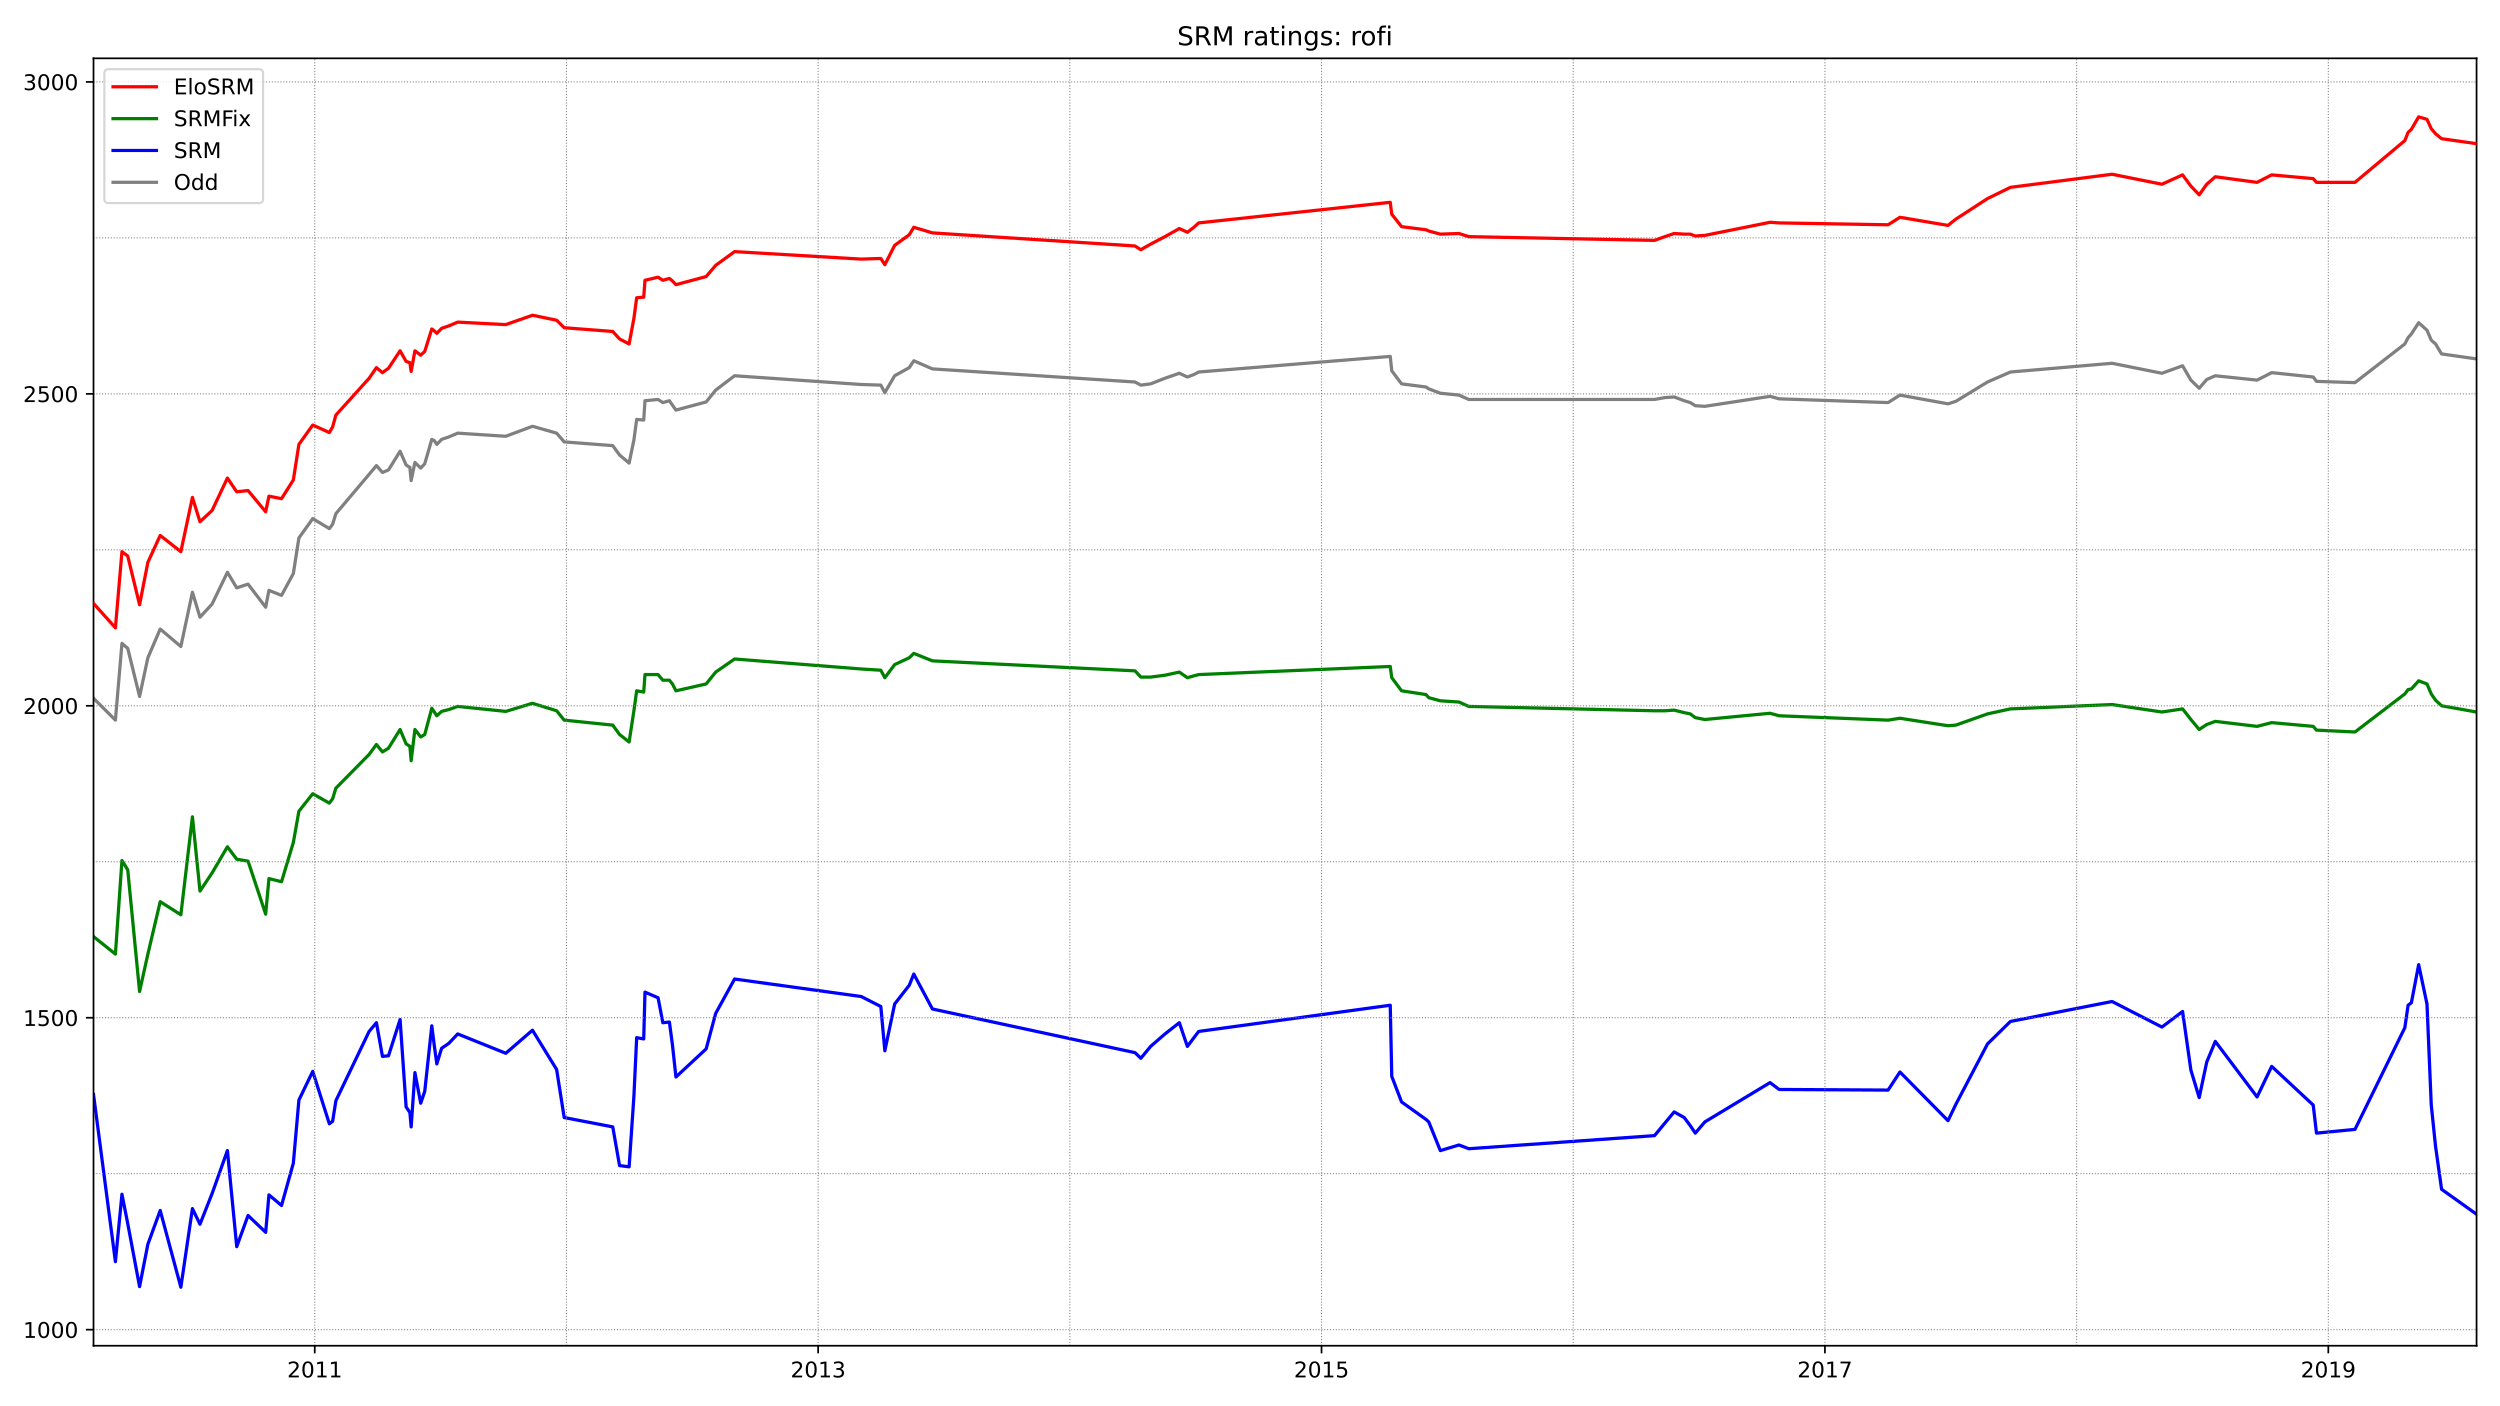 <?xml version="1.0" encoding="utf-8" standalone="no"?>
<!DOCTYPE svg PUBLIC "-//W3C//DTD SVG 1.1//EN"
  "http://www.w3.org/Graphics/SVG/1.1/DTD/svg11.dtd">
<!-- Created with matplotlib (https://matplotlib.org/) -->
<svg height="648pt" version="1.1" viewBox="0 0 1152 648" width="1152pt" xmlns="http://www.w3.org/2000/svg" xmlns:xlink="http://www.w3.org/1999/xlink">
 <defs>
  <style type="text/css">*{stroke-linecap:butt;stroke-linejoin:round;}</style>
 </defs>
 <g id="figure_1">
  <g id="patch_1">
   <path d="M 0 648 
L 1152 648 
L 1152 0 
L 0 0 
z
" style="fill:#ffffff;"/>
  </g>
  <g id="axes_1">
   <g id="patch_2">
    <path d="M 43.09 620.12 
L 1141.2 620.12 
L 1141.2 26.88 
L 43.09 26.88 
z
" style="fill:#ffffff;"/>
   </g>
   <g id="line2d_1">
    <path clip-path="url(#p6b52e2066e)" d="M 43.09 321.775 
L 53.18 331.837 
L 56.196 296.477 
L 58.863 298.777 
L 64.315 320.913 
L 68.142 303.089 
L 73.825 289.865 
L 83.335 297.914 
L 88.671 272.904 
L 92.15 284.403 
L 97.717 278.366 
L 104.792 263.705 
L 109.083 270.891 
L 114.302 269.167 
L 122.421 279.803 
L 123.929 272.041 
L 129.728 274.341 
L 135.179 264.279 
L 137.731 247.893 
L 144.11 238.981 
L 151.764 243.581 
L 153.272 241.569 
L 154.78 236.682 
L 170.089 218.57 
L 173.453 214.546 
L 176.236 217.708 
L 179.02 216.558 
L 184.355 207.934 
L 187.139 214.258 
L 188.878 215.408 
L 189.458 221.445 
L 191.198 213.108 
L 193.866 215.696 
L 195.721 213.683 
L 198.969 202.472 
L 200.129 203.047 
L 201.288 204.772 
L 203.492 202.472 
L 206.855 201.322 
L 210.915 199.597 
L 233.067 201.034 
L 245.361 196.435 
L 256.495 199.597 
L 259.975 203.622 
L 282.359 205.346 
L 285.491 209.659 
L 289.898 213.396 
L 292.102 202.759 
L 293.377 193.272 
L 296.625 193.56 
L 297.205 184.648 
L 303.236 184.073 
L 305.439 185.51 
L 308.455 184.648 
L 309.847 186.66 
L 311.47 188.96 
L 325.388 185.223 
L 329.796 179.761 
L 338.494 173.149 
L 396.833 177.174 
L 405.879 177.461 
L 407.735 180.911 
L 412.258 173.149 
L 418.985 169.412 
L 421.073 166.249 
L 429.655 169.987 
L 523.02 176.024 
L 525.688 177.461 
L 530.211 176.886 
L 536.822 174.299 
L 543.433 171.999 
L 547.144 173.724 
L 550.16 172.574 
L 552.363 171.424 
L 640.625 164.237 
L 641.321 170.849 
L 645.844 176.886 
L 657.094 178.324 
L 658.37 179.186 
L 663.705 181.198 
L 672.288 182.061 
L 676.811 184.073 
L 762.405 184.073 
L 767.161 183.211 
L 771.452 182.923 
L 776.091 184.648 
L 778.875 185.51 
L 781.194 186.948 
L 785.602 187.235 
L 815.641 182.636 
L 819.816 183.786 
L 870.036 185.51 
L 875.487 182.061 
L 897.639 186.085 
L 901.235 184.936 
L 915.849 176.024 
L 926.403 171.424 
L 973.259 167.399 
L 996.223 171.999 
L 1005.734 168.549 
L 1009.561 175.161 
L 1013.389 178.898 
L 1016.868 174.874 
L 1020.812 173.149 
L 1040.064 175.161 
L 1046.791 171.712 
L 1065.928 173.724 
L 1067.436 175.736 
L 1085.181 176.311 
L 1108.145 158.488 
L 1109.653 155.613 
L 1111.161 153.888 
L 1114.524 148.713 
L 1118.352 152.163 
L 1120.323 156.763 
L 1122.295 158.488 
L 1125.079 163.087 
L 1141.2 165.387 
" style="fill:none;stroke:#808080;stroke-linecap:square;stroke-width:1.5;"/>
   </g>
   <g id="line2d_2">
    <path clip-path="url(#p6b52e2066e)" d="M 43.09 504.324 
L 53.18 581.368 
L 56.196 550.32 
L 58.863 563.832 
L 64.315 592.867 
L 68.142 573.319 
L 73.825 557.795 
L 83.335 593.155 
L 88.671 556.932 
L 92.15 564.119 
L 97.717 550.033 
L 104.792 530.197 
L 109.083 574.468 
L 114.302 560.095 
L 122.421 567.856 
L 123.929 550.608 
L 129.728 555.495 
L 135.179 535.946 
L 137.731 506.911 
L 144.11 493.687 
L 151.764 517.835 
L 153.272 516.685 
L 154.78 507.199 
L 170.089 475.288 
L 173.453 471.264 
L 176.236 486.788 
L 179.02 486.5 
L 184.355 469.826 
L 187.139 510.073 
L 188.878 512.661 
L 189.458 519.273 
L 191.198 494.262 
L 193.866 508.348 
L 195.721 502.886 
L 198.969 472.701 
L 200.129 481.9 
L 201.288 490.237 
L 203.492 483.05 
L 206.855 480.751 
L 210.915 476.438 
L 233.067 485.35 
L 245.361 474.714 
L 256.495 492.825 
L 259.975 514.96 
L 282.359 519.273 
L 285.491 537.096 
L 289.898 537.671 
L 292.102 505.186 
L 293.377 478.163 
L 296.625 478.738 
L 297.205 457.177 
L 303.236 459.765 
L 305.439 471.264 
L 308.455 470.976 
L 309.847 481.326 
L 311.47 496.274 
L 325.388 483.338 
L 329.796 466.952 
L 338.494 451.14 
L 396.833 459.19 
L 405.879 463.789 
L 407.735 484.2 
L 412.258 462.639 
L 418.985 454.015 
L 421.073 448.84 
L 429.655 464.939 
L 523.02 485.063 
L 525.688 487.65 
L 530.211 482.188 
L 536.822 476.438 
L 543.433 471.264 
L 547.144 482.188 
L 550.16 478.163 
L 552.363 475.288 
L 640.625 463.214 
L 641.321 495.987 
L 645.844 507.774 
L 657.094 515.823 
L 658.37 516.973 
L 663.705 530.197 
L 672.288 527.61 
L 676.811 529.334 
L 762.405 523.297 
L 767.161 517.548 
L 771.452 512.373 
L 776.091 514.96 
L 778.875 518.698 
L 781.194 522.147 
L 785.602 516.973 
L 815.641 498.862 
L 819.816 502.024 
L 870.036 502.311 
L 875.487 493.975 
L 897.639 516.398 
L 901.235 508.923 
L 915.849 481.038 
L 926.403 470.689 
L 973.259 461.49 
L 996.223 473.276 
L 1005.734 466.089 
L 1009.561 493.112 
L 1013.389 505.761 
L 1016.868 489.375 
L 1020.812 479.888 
L 1040.064 505.474 
L 1046.791 491.387 
L 1065.928 509.211 
L 1067.436 522.147 
L 1085.181 520.423 
L 1108.145 473.564 
L 1109.653 463.214 
L 1111.161 462.064 
L 1114.524 444.528 
L 1118.352 462.639 
L 1120.323 509.211 
L 1122.295 528.184 
L 1125.079 548.02 
L 1141.2 559.52 
" style="fill:none;stroke:#0000ff;stroke-linecap:square;stroke-width:1.5;"/>
   </g>
   <g id="matplotlib.axis_1">
    <g id="xtick_1">
     <g id="line2d_3">
      <defs>
       <path d="M 0 0 
L 0 3.5 
" id="me65b4081f2" style="stroke:#000000;stroke-width:0.8;"/>
      </defs>
      <g>
       <use style="stroke:#000000;stroke-width:0.8;" x="145.037" xlink:href="#me65b4081f2" y="620.12"/>
      </g>
     </g>
     <g id="text_1">
      <!-- 2011 -->
      <g transform="translate(132.312 634.718)scale(0.1 -0.1)">
       <defs>
        <path d="M 19.188 8.297 
L 53.609 8.297 
L 53.609 0 
L 7.328 0 
L 7.328 8.297 
Q 12.938 14.109 22.625 23.891 
Q 32.328 33.688 34.812 36.531 
Q 39.547 41.844 41.422 45.531 
Q 43.312 49.219 43.312 52.781 
Q 43.312 58.594 39.234 62.25 
Q 35.156 65.922 28.609 65.922 
Q 23.969 65.922 18.812 64.312 
Q 13.672 62.703 7.812 59.422 
L 7.812 69.391 
Q 13.766 71.781 18.938 73 
Q 24.125 74.219 28.422 74.219 
Q 39.75 74.219 46.484 68.547 
Q 53.219 62.891 53.219 53.422 
Q 53.219 48.922 51.531 44.891 
Q 49.859 40.875 45.406 35.406 
Q 44.188 33.984 37.641 27.219 
Q 31.109 20.453 19.188 8.297 
z
" id="DejaVuSans-50"/>
        <path d="M 31.781 66.406 
Q 24.172 66.406 20.328 58.906 
Q 16.5 51.422 16.5 36.375 
Q 16.5 21.391 20.328 13.891 
Q 24.172 6.391 31.781 6.391 
Q 39.453 6.391 43.281 13.891 
Q 47.125 21.391 47.125 36.375 
Q 47.125 51.422 43.281 58.906 
Q 39.453 66.406 31.781 66.406 
z
M 31.781 74.219 
Q 44.047 74.219 50.516 64.516 
Q 56.984 54.828 56.984 36.375 
Q 56.984 17.969 50.516 8.266 
Q 44.047 -1.422 31.781 -1.422 
Q 19.531 -1.422 13.062 8.266 
Q 6.594 17.969 6.594 36.375 
Q 6.594 54.828 13.062 64.516 
Q 19.531 74.219 31.781 74.219 
z
" id="DejaVuSans-48"/>
        <path d="M 12.406 8.297 
L 28.516 8.297 
L 28.516 63.922 
L 10.984 60.406 
L 10.984 69.391 
L 28.422 72.906 
L 38.281 72.906 
L 38.281 8.297 
L 54.391 8.297 
L 54.391 0 
L 12.406 0 
z
" id="DejaVuSans-49"/>
       </defs>
       <use xlink:href="#DejaVuSans-50"/>
       <use x="63.623" xlink:href="#DejaVuSans-48"/>
       <use x="127.246" xlink:href="#DejaVuSans-49"/>
       <use x="190.869" xlink:href="#DejaVuSans-49"/>
      </g>
     </g>
    </g>
    <g id="xtick_2">
     <g id="line2d_4">
      <g>
       <use style="stroke:#000000;stroke-width:0.8;" x="377" xlink:href="#me65b4081f2" y="620.12"/>
      </g>
     </g>
     <g id="text_2">
      <!-- 2013 -->
      <g transform="translate(364.275 634.718)scale(0.1 -0.1)">
       <defs>
        <path d="M 40.578 39.312 
Q 47.656 37.797 51.625 33 
Q 55.609 28.219 55.609 21.188 
Q 55.609 10.406 48.188 4.484 
Q 40.766 -1.422 27.094 -1.422 
Q 22.516 -1.422 17.656 -0.516 
Q 12.797 0.391 7.625 2.203 
L 7.625 11.719 
Q 11.719 9.328 16.594 8.109 
Q 21.484 6.891 26.812 6.891 
Q 36.078 6.891 40.938 10.547 
Q 45.797 14.203 45.797 21.188 
Q 45.797 27.641 41.281 31.266 
Q 36.766 34.906 28.719 34.906 
L 20.219 34.906 
L 20.219 43.016 
L 29.109 43.016 
Q 36.375 43.016 40.234 45.922 
Q 44.094 48.828 44.094 54.297 
Q 44.094 59.906 40.109 62.906 
Q 36.141 65.922 28.719 65.922 
Q 24.656 65.922 20.016 65.031 
Q 15.375 64.156 9.812 62.312 
L 9.812 71.094 
Q 15.438 72.656 20.344 73.438 
Q 25.25 74.219 29.594 74.219 
Q 40.828 74.219 47.359 69.109 
Q 53.906 64.016 53.906 55.328 
Q 53.906 49.266 50.438 45.094 
Q 46.969 40.922 40.578 39.312 
z
" id="DejaVuSans-51"/>
       </defs>
       <use xlink:href="#DejaVuSans-50"/>
       <use x="63.623" xlink:href="#DejaVuSans-48"/>
       <use x="127.246" xlink:href="#DejaVuSans-49"/>
       <use x="190.869" xlink:href="#DejaVuSans-51"/>
      </g>
     </g>
    </g>
    <g id="xtick_3">
     <g id="line2d_5">
      <g>
       <use style="stroke:#000000;stroke-width:0.8;" x="608.962" xlink:href="#me65b4081f2" y="620.12"/>
      </g>
     </g>
     <g id="text_3">
      <!-- 2015 -->
      <g transform="translate(596.237 634.718)scale(0.1 -0.1)">
       <defs>
        <path d="M 10.797 72.906 
L 49.516 72.906 
L 49.516 64.594 
L 19.828 64.594 
L 19.828 46.734 
Q 21.969 47.469 24.109 47.828 
Q 26.266 48.188 28.422 48.188 
Q 40.625 48.188 47.75 41.5 
Q 54.891 34.812 54.891 23.391 
Q 54.891 11.625 47.562 5.094 
Q 40.234 -1.422 26.906 -1.422 
Q 22.312 -1.422 17.547 -0.641 
Q 12.797 0.141 7.719 1.703 
L 7.719 11.625 
Q 12.109 9.234 16.797 8.062 
Q 21.484 6.891 26.703 6.891 
Q 35.156 6.891 40.078 11.328 
Q 45.016 15.766 45.016 23.391 
Q 45.016 31 40.078 35.438 
Q 35.156 39.891 26.703 39.891 
Q 22.75 39.891 18.812 39.016 
Q 14.891 38.141 10.797 36.281 
z
" id="DejaVuSans-53"/>
       </defs>
       <use xlink:href="#DejaVuSans-50"/>
       <use x="63.623" xlink:href="#DejaVuSans-48"/>
       <use x="127.246" xlink:href="#DejaVuSans-49"/>
       <use x="190.869" xlink:href="#DejaVuSans-53"/>
      </g>
     </g>
    </g>
    <g id="xtick_4">
     <g id="line2d_6">
      <g>
       <use style="stroke:#000000;stroke-width:0.8;" x="840.925" xlink:href="#me65b4081f2" y="620.12"/>
      </g>
     </g>
     <g id="text_4">
      <!-- 2017 -->
      <g transform="translate(828.2 634.718)scale(0.1 -0.1)">
       <defs>
        <path d="M 8.203 72.906 
L 55.078 72.906 
L 55.078 68.703 
L 28.609 0 
L 18.312 0 
L 43.219 64.594 
L 8.203 64.594 
z
" id="DejaVuSans-55"/>
       </defs>
       <use xlink:href="#DejaVuSans-50"/>
       <use x="63.623" xlink:href="#DejaVuSans-48"/>
       <use x="127.246" xlink:href="#DejaVuSans-49"/>
       <use x="190.869" xlink:href="#DejaVuSans-55"/>
      </g>
     </g>
    </g>
    <g id="xtick_5">
     <g id="line2d_7">
      <g>
       <use style="stroke:#000000;stroke-width:0.8;" x="1072.887" xlink:href="#me65b4081f2" y="620.12"/>
      </g>
     </g>
     <g id="text_5">
      <!-- 2019 -->
      <g transform="translate(1060.162 634.718)scale(0.1 -0.1)">
       <defs>
        <path d="M 10.984 1.516 
L 10.984 10.5 
Q 14.703 8.734 18.5 7.812 
Q 22.312 6.891 25.984 6.891 
Q 35.75 6.891 40.891 13.453 
Q 46.047 20.016 46.781 33.406 
Q 43.953 29.203 39.594 26.953 
Q 35.25 24.703 29.984 24.703 
Q 19.047 24.703 12.672 31.312 
Q 6.297 37.938 6.297 49.422 
Q 6.297 60.641 12.938 67.422 
Q 19.578 74.219 30.609 74.219 
Q 43.266 74.219 49.922 64.516 
Q 56.594 54.828 56.594 36.375 
Q 56.594 19.141 48.406 8.859 
Q 40.234 -1.422 26.422 -1.422 
Q 22.703 -1.422 18.891 -0.688 
Q 15.094 0.047 10.984 1.516 
z
M 30.609 32.422 
Q 37.25 32.422 41.125 36.953 
Q 45.016 41.5 45.016 49.422 
Q 45.016 57.281 41.125 61.844 
Q 37.25 66.406 30.609 66.406 
Q 23.969 66.406 20.094 61.844 
Q 16.219 57.281 16.219 49.422 
Q 16.219 41.5 20.094 36.953 
Q 23.969 32.422 30.609 32.422 
z
" id="DejaVuSans-57"/>
       </defs>
       <use xlink:href="#DejaVuSans-50"/>
       <use x="63.623" xlink:href="#DejaVuSans-48"/>
       <use x="127.246" xlink:href="#DejaVuSans-49"/>
       <use x="190.869" xlink:href="#DejaVuSans-57"/>
      </g>
     </g>
    </g>
   </g>
   <g id="matplotlib.axis_2">
    <g id="ytick_1">
     <g id="line2d_8">
      <defs>
       <path d="M 0 0 
L -3.5 0 
" id="mf466695d53" style="stroke:#000000;stroke-width:0.8;"/>
      </defs>
      <g>
       <use style="stroke:#000000;stroke-width:0.8;" x="43.09" xlink:href="#mf466695d53" y="612.703"/>
      </g>
     </g>
     <g id="text_6">
      <!-- 1000 -->
      <g transform="translate(10.64 616.502)scale(0.1 -0.1)">
       <use xlink:href="#DejaVuSans-49"/>
       <use x="63.623" xlink:href="#DejaVuSans-48"/>
       <use x="127.246" xlink:href="#DejaVuSans-48"/>
       <use x="190.869" xlink:href="#DejaVuSans-48"/>
      </g>
     </g>
    </g>
    <g id="ytick_2">
     <g id="line2d_9">
      <g>
       <use style="stroke:#000000;stroke-width:0.8;" x="43.09" xlink:href="#mf466695d53" y="468.964"/>
      </g>
     </g>
     <g id="text_7">
      <!-- 1500 -->
      <g transform="translate(10.64 472.763)scale(0.1 -0.1)">
       <use xlink:href="#DejaVuSans-49"/>
       <use x="63.623" xlink:href="#DejaVuSans-53"/>
       <use x="127.246" xlink:href="#DejaVuSans-48"/>
       <use x="190.869" xlink:href="#DejaVuSans-48"/>
      </g>
     </g>
    </g>
    <g id="ytick_3">
     <g id="line2d_10">
      <g>
       <use style="stroke:#000000;stroke-width:0.8;" x="43.09" xlink:href="#mf466695d53" y="325.225"/>
      </g>
     </g>
     <g id="text_8">
      <!-- 2000 -->
      <g transform="translate(10.64 329.024)scale(0.1 -0.1)">
       <use xlink:href="#DejaVuSans-50"/>
       <use x="63.623" xlink:href="#DejaVuSans-48"/>
       <use x="127.246" xlink:href="#DejaVuSans-48"/>
       <use x="190.869" xlink:href="#DejaVuSans-48"/>
      </g>
     </g>
    </g>
    <g id="ytick_4">
     <g id="line2d_11">
      <g>
       <use style="stroke:#000000;stroke-width:0.8;" x="43.09" xlink:href="#mf466695d53" y="181.486"/>
      </g>
     </g>
     <g id="text_9">
      <!-- 2500 -->
      <g transform="translate(10.64 185.285)scale(0.1 -0.1)">
       <use xlink:href="#DejaVuSans-50"/>
       <use x="63.623" xlink:href="#DejaVuSans-53"/>
       <use x="127.246" xlink:href="#DejaVuSans-48"/>
       <use x="190.869" xlink:href="#DejaVuSans-48"/>
      </g>
     </g>
    </g>
    <g id="ytick_5">
     <g id="line2d_12">
      <g>
       <use style="stroke:#000000;stroke-width:0.8;" x="43.09" xlink:href="#mf466695d53" y="37.747"/>
      </g>
     </g>
     <g id="text_10">
      <!-- 3000 -->
      <g transform="translate(10.64 41.546)scale(0.1 -0.1)">
       <use xlink:href="#DejaVuSans-51"/>
       <use x="63.623" xlink:href="#DejaVuSans-48"/>
       <use x="127.246" xlink:href="#DejaVuSans-48"/>
       <use x="190.869" xlink:href="#DejaVuSans-48"/>
      </g>
     </g>
    </g>
   </g>
   <g id="line2d_13">
    <path clip-path="url(#p6b52e2066e)" d="M 43.09 431.592 
L 53.18 439.641 
L 56.196 396.519 
L 58.863 400.832 
L 64.315 456.89 
L 68.142 439.641 
L 73.825 415.493 
L 83.335 421.53 
L 88.671 376.396 
L 92.15 410.606 
L 97.717 402.269 
L 104.792 390.195 
L 109.083 395.945 
L 114.302 396.807 
L 122.421 421.243 
L 123.929 404.856 
L 129.728 406.294 
L 135.179 388.183 
L 137.731 373.809 
L 144.11 365.759 
L 151.764 370.071 
L 153.272 368.059 
L 154.78 363.172 
L 170.089 347.648 
L 173.453 343.049 
L 176.236 346.498 
L 179.02 344.773 
L 184.355 336.149 
L 187.139 342.761 
L 188.878 343.911 
L 189.458 350.523 
L 191.198 336.149 
L 193.866 339.599 
L 195.721 338.449 
L 198.969 326.375 
L 200.129 328.1 
L 201.288 329.825 
L 203.492 327.812 
L 206.855 326.95 
L 210.915 325.512 
L 233.067 327.812 
L 245.361 324.075 
L 256.495 327.525 
L 259.975 331.837 
L 282.359 334.137 
L 285.491 338.449 
L 289.898 341.899 
L 292.102 327.525 
L 293.377 318.325 
L 296.625 318.9 
L 297.205 310.851 
L 303.236 310.851 
L 305.439 313.438 
L 308.455 313.438 
L 309.847 315.163 
L 311.47 318.325 
L 325.388 315.163 
L 329.796 309.701 
L 338.494 303.664 
L 396.833 308.264 
L 405.879 308.839 
L 407.735 312.288 
L 412.258 306.251 
L 418.985 303.089 
L 421.073 301.077 
L 429.655 304.526 
L 523.02 309.126 
L 525.688 312.001 
L 530.211 312.001 
L 536.822 311.138 
L 543.433 309.701 
L 547.144 312.288 
L 550.16 311.426 
L 552.363 310.851 
L 640.625 307.114 
L 641.321 312.288 
L 645.844 318.325 
L 657.094 320.05 
L 658.37 321.488 
L 663.705 322.925 
L 672.288 323.5 
L 676.811 325.512 
L 762.405 327.525 
L 767.161 327.525 
L 771.452 327.237 
L 776.091 328.387 
L 778.875 328.962 
L 781.194 330.687 
L 785.602 331.549 
L 815.641 328.675 
L 819.816 329.825 
L 870.036 331.837 
L 875.487 330.974 
L 897.639 334.424 
L 901.235 334.137 
L 915.849 328.962 
L 926.403 326.662 
L 973.259 324.65 
L 996.223 328.1 
L 1005.734 326.662 
L 1009.561 331.549 
L 1013.389 336.149 
L 1016.868 333.849 
L 1020.812 332.412 
L 1040.064 334.712 
L 1046.791 332.987 
L 1065.928 334.712 
L 1067.436 336.437 
L 1085.181 337.299 
L 1108.145 319.763 
L 1109.653 317.75 
L 1111.161 317.463 
L 1114.524 313.726 
L 1118.352 315.163 
L 1120.323 319.763 
L 1122.295 322.638 
L 1125.079 325.225 
L 1141.2 328.1 
" style="fill:none;stroke:#008000;stroke-linecap:square;stroke-width:1.5;"/>
   </g>
   <g id="line2d_14">
    <path clip-path="url(#p6b52e2066e)" d="M 43.09 612.703 
L 1141.2 612.703 
" style="fill:none;stroke:#808080;stroke-dasharray:0.5,0.825;stroke-dashoffset:0;stroke-width:0.5;"/>
   </g>
   <g id="line2d_15">
    <path clip-path="url(#p6b52e2066e)" d="M 43.09 540.834 
L 1141.2 540.834 
" style="fill:none;stroke:#808080;stroke-dasharray:0.5,0.825;stroke-dashoffset:0;stroke-width:0.5;"/>
   </g>
   <g id="line2d_16">
    <path clip-path="url(#p6b52e2066e)" d="M 43.09 468.964 
L 1141.2 468.964 
" style="fill:none;stroke:#808080;stroke-dasharray:0.5,0.825;stroke-dashoffset:0;stroke-width:0.5;"/>
   </g>
   <g id="line2d_17">
    <path clip-path="url(#p6b52e2066e)" d="M 43.09 397.094 
L 1141.2 397.094 
" style="fill:none;stroke:#808080;stroke-dasharray:0.5,0.825;stroke-dashoffset:0;stroke-width:0.5;"/>
   </g>
   <g id="line2d_18">
    <path clip-path="url(#p6b52e2066e)" d="M 43.09 325.225 
L 1141.2 325.225 
" style="fill:none;stroke:#808080;stroke-dasharray:0.5,0.825;stroke-dashoffset:0;stroke-width:0.5;"/>
   </g>
   <g id="line2d_19">
    <path clip-path="url(#p6b52e2066e)" d="M 43.09 253.355 
L 1141.2 253.355 
" style="fill:none;stroke:#808080;stroke-dasharray:0.5,0.825;stroke-dashoffset:0;stroke-width:0.5;"/>
   </g>
   <g id="line2d_20">
    <path clip-path="url(#p6b52e2066e)" d="M 43.09 181.486 
L 1141.2 181.486 
" style="fill:none;stroke:#808080;stroke-dasharray:0.5,0.825;stroke-dashoffset:0;stroke-width:0.5;"/>
   </g>
   <g id="line2d_21">
    <path clip-path="url(#p6b52e2066e)" d="M 43.09 109.616 
L 1141.2 109.616 
" style="fill:none;stroke:#808080;stroke-dasharray:0.5,0.825;stroke-dashoffset:0;stroke-width:0.5;"/>
   </g>
   <g id="line2d_22">
    <path clip-path="url(#p6b52e2066e)" d="M 43.09 37.747 
L 1141.2 37.747 
" style="fill:none;stroke:#808080;stroke-dasharray:0.5,0.825;stroke-dashoffset:0;stroke-width:0.5;"/>
   </g>
   <g id="line2d_23">
    <path clip-path="url(#p6b52e2066e)" d="M 145.037 620.12 
L 145.037 26.88 
" style="fill:none;stroke:#808080;stroke-dasharray:0.5,0.825;stroke-dashoffset:0;stroke-width:0.5;"/>
   </g>
   <g id="line2d_24">
    <path clip-path="url(#p6b52e2066e)" d="M 261.019 620.12 
L 261.019 26.88 
" style="fill:none;stroke:#808080;stroke-dasharray:0.5,0.825;stroke-dashoffset:0;stroke-width:0.5;"/>
   </g>
   <g id="line2d_25">
    <path clip-path="url(#p6b52e2066e)" d="M 377 620.12 
L 377 26.88 
" style="fill:none;stroke:#808080;stroke-dasharray:0.5,0.825;stroke-dashoffset:0;stroke-width:0.5;"/>
   </g>
   <g id="line2d_26">
    <path clip-path="url(#p6b52e2066e)" d="M 492.981 620.12 
L 492.981 26.88 
" style="fill:none;stroke:#808080;stroke-dasharray:0.5,0.825;stroke-dashoffset:0;stroke-width:0.5;"/>
   </g>
   <g id="line2d_27">
    <path clip-path="url(#p6b52e2066e)" d="M 608.962 620.12 
L 608.962 26.88 
" style="fill:none;stroke:#808080;stroke-dasharray:0.5,0.825;stroke-dashoffset:0;stroke-width:0.5;"/>
   </g>
   <g id="line2d_28">
    <path clip-path="url(#p6b52e2066e)" d="M 724.943 620.12 
L 724.943 26.88 
" style="fill:none;stroke:#808080;stroke-dasharray:0.5,0.825;stroke-dashoffset:0;stroke-width:0.5;"/>
   </g>
   <g id="line2d_29">
    <path clip-path="url(#p6b52e2066e)" d="M 840.925 620.12 
L 840.925 26.88 
" style="fill:none;stroke:#808080;stroke-dasharray:0.5,0.825;stroke-dashoffset:0;stroke-width:0.5;"/>
   </g>
   <g id="line2d_30">
    <path clip-path="url(#p6b52e2066e)" d="M 956.906 620.12 
L 956.906 26.88 
" style="fill:none;stroke:#808080;stroke-dasharray:0.5,0.825;stroke-dashoffset:0;stroke-width:0.5;"/>
   </g>
   <g id="line2d_31">
    <path clip-path="url(#p6b52e2066e)" d="M 1072.887 620.12 
L 1072.887 26.88 
" style="fill:none;stroke:#808080;stroke-dasharray:0.5,0.825;stroke-dashoffset:0;stroke-width:0.5;"/>
   </g>
   <g id="patch_3">
    <path d="M 43.09 620.12 
L 43.09 26.88 
" style="fill:none;stroke:#000000;stroke-linecap:square;stroke-linejoin:miter;stroke-width:0.8;"/>
   </g>
   <g id="patch_4">
    <path d="M 1141.2 620.12 
L 1141.2 26.88 
" style="fill:none;stroke:#000000;stroke-linecap:square;stroke-linejoin:miter;stroke-width:0.8;"/>
   </g>
   <g id="patch_5">
    <path d="M 43.09 620.12 
L 1141.2 620.12 
" style="fill:none;stroke:#000000;stroke-linecap:square;stroke-linejoin:miter;stroke-width:0.8;"/>
   </g>
   <g id="patch_6">
    <path d="M 43.09 26.88 
L 1141.2 26.88 
" style="fill:none;stroke:#000000;stroke-linecap:square;stroke-linejoin:miter;stroke-width:0.8;"/>
   </g>
   <g id="line2d_32">
    <path clip-path="url(#p6b52e2066e)" d="M 43.09 278.078 
L 53.18 289.29 
L 56.196 254.218 
L 58.863 256.23 
L 64.315 278.653 
L 68.142 259.105 
L 73.825 246.743 
L 83.335 254.218 
L 88.671 229.207 
L 92.15 240.419 
L 97.717 235.244 
L 104.792 220.295 
L 109.083 226.62 
L 114.302 226.045 
L 122.421 235.819 
L 123.929 228.632 
L 129.728 229.782 
L 135.179 221.158 
L 137.731 204.772 
L 144.11 195.86 
L 151.764 199.309 
L 153.272 196.722 
L 154.78 191.26 
L 170.089 174.299 
L 173.453 169.412 
L 176.236 171.712 
L 179.02 169.699 
L 184.355 161.65 
L 187.139 166.537 
L 188.878 167.112 
L 189.458 171.137 
L 191.198 161.65 
L 193.866 163.662 
L 195.721 161.937 
L 198.969 151.588 
L 200.129 152.45 
L 201.288 153.6 
L 203.492 151.301 
L 206.855 150.151 
L 210.915 148.426 
L 233.067 149.576 
L 245.361 145.264 
L 256.495 147.563 
L 259.975 151.013 
L 282.359 152.738 
L 285.491 156.188 
L 289.898 158.488 
L 292.102 146.701 
L 293.377 137.214 
L 296.625 136.927 
L 297.205 129.165 
L 303.236 127.727 
L 305.439 129.165 
L 308.455 128.302 
L 309.847 129.452 
L 311.47 131.177 
L 325.388 127.44 
L 329.796 122.265 
L 338.494 115.941 
L 396.833 119.39 
L 405.879 119.103 
L 407.735 121.978 
L 412.258 113.066 
L 418.985 108.179 
L 421.073 104.729 
L 429.655 107.316 
L 523.02 113.353 
L 525.688 115.078 
L 530.211 112.491 
L 536.822 109.041 
L 543.433 105.304 
L 547.144 107.029 
L 550.16 104.729 
L 552.363 102.717 
L 640.625 93.23 
L 641.321 98.692 
L 645.844 104.442 
L 657.094 105.879 
L 658.37 106.454 
L 663.705 107.891 
L 672.288 107.604 
L 676.811 109.041 
L 762.405 110.766 
L 767.161 109.041 
L 771.452 107.604 
L 776.091 107.891 
L 778.875 107.891 
L 781.194 108.754 
L 785.602 108.466 
L 815.641 102.429 
L 819.816 102.717 
L 870.036 103.579 
L 875.487 100.129 
L 897.639 103.867 
L 901.235 100.992 
L 915.849 91.505 
L 926.403 86.33 
L 973.259 80.293 
L 996.223 84.893 
L 1005.734 80.581 
L 1009.561 85.756 
L 1013.389 89.78 
L 1016.868 84.893 
L 1020.812 81.443 
L 1040.064 84.031 
L 1046.791 80.581 
L 1065.928 82.306 
L 1067.436 84.031 
L 1085.181 84.031 
L 1108.145 64.77 
L 1109.653 61.032 
L 1111.161 59.595 
L 1114.524 53.845 
L 1118.352 54.995 
L 1120.323 59.308 
L 1122.295 61.607 
L 1125.079 63.907 
L 1141.2 66.207 
" style="fill:none;stroke:#ff0000;stroke-linecap:square;stroke-width:1.5;"/>
   </g>
   <g id="text_11">
    <!-- SRM ratings: rofi -->
    <g transform="translate(542.473 20.88)scale(0.12 -0.12)">
     <defs>
      <path d="M 53.516 70.516 
L 53.516 60.891 
Q 47.906 63.578 42.922 64.891 
Q 37.938 66.219 33.297 66.219 
Q 25.25 66.219 20.875 63.094 
Q 16.5 59.969 16.5 54.203 
Q 16.5 49.359 19.406 46.891 
Q 22.312 44.438 30.422 42.922 
L 36.375 41.703 
Q 47.406 39.594 52.656 34.297 
Q 57.906 29 57.906 20.125 
Q 57.906 9.516 50.797 4.047 
Q 43.703 -1.422 29.984 -1.422 
Q 24.812 -1.422 18.969 -0.25 
Q 13.141 0.922 6.891 3.219 
L 6.891 13.375 
Q 12.891 10.016 18.656 8.297 
Q 24.422 6.594 29.984 6.594 
Q 38.422 6.594 43.016 9.906 
Q 47.609 13.234 47.609 19.391 
Q 47.609 24.75 44.312 27.781 
Q 41.016 30.812 33.5 32.328 
L 27.484 33.5 
Q 16.453 35.688 11.516 40.375 
Q 6.594 45.062 6.594 53.422 
Q 6.594 63.094 13.406 68.656 
Q 20.219 74.219 32.172 74.219 
Q 37.312 74.219 42.625 73.281 
Q 47.953 72.359 53.516 70.516 
z
" id="DejaVuSans-83"/>
      <path d="M 44.391 34.188 
Q 47.562 33.109 50.562 29.594 
Q 53.562 26.078 56.594 19.922 
L 66.609 0 
L 56 0 
L 46.688 18.703 
Q 43.062 26.031 39.672 28.422 
Q 36.281 30.812 30.422 30.812 
L 19.672 30.812 
L 19.672 0 
L 9.812 0 
L 9.812 72.906 
L 32.078 72.906 
Q 44.578 72.906 50.734 67.672 
Q 56.891 62.453 56.891 51.906 
Q 56.891 45.016 53.688 40.469 
Q 50.484 35.938 44.391 34.188 
z
M 19.672 64.797 
L 19.672 38.922 
L 32.078 38.922 
Q 39.203 38.922 42.844 42.219 
Q 46.484 45.516 46.484 51.906 
Q 46.484 58.297 42.844 61.547 
Q 39.203 64.797 32.078 64.797 
z
" id="DejaVuSans-82"/>
      <path d="M 9.812 72.906 
L 24.516 72.906 
L 43.109 23.297 
L 61.812 72.906 
L 76.516 72.906 
L 76.516 0 
L 66.891 0 
L 66.891 64.016 
L 48.094 14.016 
L 38.188 14.016 
L 19.391 64.016 
L 19.391 0 
L 9.812 0 
z
" id="DejaVuSans-77"/>
      <path id="DejaVuSans-32"/>
      <path d="M 41.109 46.297 
Q 39.594 47.172 37.812 47.578 
Q 36.031 48 33.891 48 
Q 26.266 48 22.188 43.047 
Q 18.109 38.094 18.109 28.812 
L 18.109 0 
L 9.078 0 
L 9.078 54.688 
L 18.109 54.688 
L 18.109 46.188 
Q 20.953 51.172 25.484 53.578 
Q 30.031 56 36.531 56 
Q 37.453 56 38.578 55.875 
Q 39.703 55.766 41.062 55.516 
z
" id="DejaVuSans-114"/>
      <path d="M 34.281 27.484 
Q 23.391 27.484 19.188 25 
Q 14.984 22.516 14.984 16.5 
Q 14.984 11.719 18.141 8.906 
Q 21.297 6.109 26.703 6.109 
Q 34.188 6.109 38.703 11.406 
Q 43.219 16.703 43.219 25.484 
L 43.219 27.484 
z
M 52.203 31.203 
L 52.203 0 
L 43.219 0 
L 43.219 8.297 
Q 40.141 3.328 35.547 0.953 
Q 30.953 -1.422 24.312 -1.422 
Q 15.922 -1.422 10.953 3.297 
Q 6 8.016 6 15.922 
Q 6 25.141 12.172 29.828 
Q 18.359 34.516 30.609 34.516 
L 43.219 34.516 
L 43.219 35.406 
Q 43.219 41.609 39.141 45 
Q 35.062 48.391 27.688 48.391 
Q 23 48.391 18.547 47.266 
Q 14.109 46.141 10.016 43.891 
L 10.016 52.203 
Q 14.938 54.109 19.578 55.047 
Q 24.219 56 28.609 56 
Q 40.484 56 46.344 49.844 
Q 52.203 43.703 52.203 31.203 
z
" id="DejaVuSans-97"/>
      <path d="M 18.312 70.219 
L 18.312 54.688 
L 36.812 54.688 
L 36.812 47.703 
L 18.312 47.703 
L 18.312 18.016 
Q 18.312 11.328 20.141 9.422 
Q 21.969 7.516 27.594 7.516 
L 36.812 7.516 
L 36.812 0 
L 27.594 0 
Q 17.188 0 13.234 3.875 
Q 9.281 7.766 9.281 18.016 
L 9.281 47.703 
L 2.688 47.703 
L 2.688 54.688 
L 9.281 54.688 
L 9.281 70.219 
z
" id="DejaVuSans-116"/>
      <path d="M 9.422 54.688 
L 18.406 54.688 
L 18.406 0 
L 9.422 0 
z
M 9.422 75.984 
L 18.406 75.984 
L 18.406 64.594 
L 9.422 64.594 
z
" id="DejaVuSans-105"/>
      <path d="M 54.891 33.016 
L 54.891 0 
L 45.906 0 
L 45.906 32.719 
Q 45.906 40.484 42.875 44.328 
Q 39.844 48.188 33.797 48.188 
Q 26.516 48.188 22.312 43.547 
Q 18.109 38.922 18.109 30.906 
L 18.109 0 
L 9.078 0 
L 9.078 54.688 
L 18.109 54.688 
L 18.109 46.188 
Q 21.344 51.125 25.703 53.562 
Q 30.078 56 35.797 56 
Q 45.219 56 50.047 50.172 
Q 54.891 44.344 54.891 33.016 
z
" id="DejaVuSans-110"/>
      <path d="M 45.406 27.984 
Q 45.406 37.75 41.375 43.109 
Q 37.359 48.484 30.078 48.484 
Q 22.859 48.484 18.828 43.109 
Q 14.797 37.75 14.797 27.984 
Q 14.797 18.266 18.828 12.891 
Q 22.859 7.516 30.078 7.516 
Q 37.359 7.516 41.375 12.891 
Q 45.406 18.266 45.406 27.984 
z
M 54.391 6.781 
Q 54.391 -7.172 48.188 -13.984 
Q 42 -20.797 29.203 -20.797 
Q 24.469 -20.797 20.266 -20.094 
Q 16.062 -19.391 12.109 -17.922 
L 12.109 -9.188 
Q 16.062 -11.328 19.922 -12.344 
Q 23.781 -13.375 27.781 -13.375 
Q 36.625 -13.375 41.016 -8.766 
Q 45.406 -4.156 45.406 5.172 
L 45.406 9.625 
Q 42.625 4.781 38.281 2.391 
Q 33.938 0 27.875 0 
Q 17.828 0 11.672 7.656 
Q 5.516 15.328 5.516 27.984 
Q 5.516 40.672 11.672 48.328 
Q 17.828 56 27.875 56 
Q 33.938 56 38.281 53.609 
Q 42.625 51.219 45.406 46.391 
L 45.406 54.688 
L 54.391 54.688 
z
" id="DejaVuSans-103"/>
      <path d="M 44.281 53.078 
L 44.281 44.578 
Q 40.484 46.531 36.375 47.5 
Q 32.281 48.484 27.875 48.484 
Q 21.188 48.484 17.844 46.438 
Q 14.5 44.391 14.5 40.281 
Q 14.5 37.156 16.891 35.375 
Q 19.281 33.594 26.516 31.984 
L 29.594 31.297 
Q 39.156 29.25 43.188 25.516 
Q 47.219 21.781 47.219 15.094 
Q 47.219 7.469 41.188 3.016 
Q 35.156 -1.422 24.609 -1.422 
Q 20.219 -1.422 15.453 -0.562 
Q 10.688 0.297 5.422 2 
L 5.422 11.281 
Q 10.406 8.688 15.234 7.391 
Q 20.062 6.109 24.812 6.109 
Q 31.156 6.109 34.562 8.281 
Q 37.984 10.453 37.984 14.406 
Q 37.984 18.062 35.516 20.016 
Q 33.062 21.969 24.703 23.781 
L 21.578 24.516 
Q 13.234 26.266 9.516 29.906 
Q 5.812 33.547 5.812 39.891 
Q 5.812 47.609 11.281 51.797 
Q 16.75 56 26.812 56 
Q 31.781 56 36.172 55.266 
Q 40.578 54.547 44.281 53.078 
z
" id="DejaVuSans-115"/>
      <path d="M 11.719 12.406 
L 22.016 12.406 
L 22.016 0 
L 11.719 0 
z
M 11.719 51.703 
L 22.016 51.703 
L 22.016 39.312 
L 11.719 39.312 
z
" id="DejaVuSans-58"/>
      <path d="M 30.609 48.391 
Q 23.391 48.391 19.188 42.75 
Q 14.984 37.109 14.984 27.297 
Q 14.984 17.484 19.156 11.844 
Q 23.344 6.203 30.609 6.203 
Q 37.797 6.203 41.984 11.859 
Q 46.188 17.531 46.188 27.297 
Q 46.188 37.016 41.984 42.703 
Q 37.797 48.391 30.609 48.391 
z
M 30.609 56 
Q 42.328 56 49.016 48.375 
Q 55.719 40.766 55.719 27.297 
Q 55.719 13.875 49.016 6.219 
Q 42.328 -1.422 30.609 -1.422 
Q 18.844 -1.422 12.172 6.219 
Q 5.516 13.875 5.516 27.297 
Q 5.516 40.766 12.172 48.375 
Q 18.844 56 30.609 56 
z
" id="DejaVuSans-111"/>
      <path d="M 37.109 75.984 
L 37.109 68.5 
L 28.516 68.5 
Q 23.688 68.5 21.797 66.547 
Q 19.922 64.594 19.922 59.516 
L 19.922 54.688 
L 34.719 54.688 
L 34.719 47.703 
L 19.922 47.703 
L 19.922 0 
L 10.891 0 
L 10.891 47.703 
L 2.297 47.703 
L 2.297 54.688 
L 10.891 54.688 
L 10.891 58.5 
Q 10.891 67.625 15.141 71.797 
Q 19.391 75.984 28.609 75.984 
z
" id="DejaVuSans-102"/>
     </defs>
     <use xlink:href="#DejaVuSans-83"/>
     <use x="63.477" xlink:href="#DejaVuSans-82"/>
     <use x="132.959" xlink:href="#DejaVuSans-77"/>
     <use x="219.238" xlink:href="#DejaVuSans-32"/>
     <use x="251.025" xlink:href="#DejaVuSans-114"/>
     <use x="292.139" xlink:href="#DejaVuSans-97"/>
     <use x="353.418" xlink:href="#DejaVuSans-116"/>
     <use x="392.627" xlink:href="#DejaVuSans-105"/>
     <use x="420.41" xlink:href="#DejaVuSans-110"/>
     <use x="483.789" xlink:href="#DejaVuSans-103"/>
     <use x="547.266" xlink:href="#DejaVuSans-115"/>
     <use x="599.365" xlink:href="#DejaVuSans-58"/>
     <use x="633.057" xlink:href="#DejaVuSans-32"/>
     <use x="664.844" xlink:href="#DejaVuSans-114"/>
     <use x="703.707" xlink:href="#DejaVuSans-111"/>
     <use x="764.889" xlink:href="#DejaVuSans-102"/>
     <use x="800.094" xlink:href="#DejaVuSans-105"/>
    </g>
   </g>
   <g id="legend_1">
    <g id="patch_7">
     <path d="M 50.09 93.593 
L 119.231 93.593 
Q 121.231 93.593 121.231 91.593 
L 121.231 33.88 
Q 121.231 31.88 119.231 31.88 
L 50.09 31.88 
Q 48.09 31.88 48.09 33.88 
L 48.09 91.593 
Q 48.09 93.593 50.09 93.593 
z
" style="fill:#ffffff;opacity:0.8;stroke:#cccccc;stroke-linejoin:miter;"/>
    </g>
    <g id="line2d_33">
     <path d="M 52.09 39.978 
L 72.09 39.978 
" style="fill:none;stroke:#ff0000;stroke-linecap:square;stroke-width:1.5;"/>
    </g>
    <g id="line2d_34"/>
    <g id="text_12">
     <!-- EloSRM -->
     <g transform="translate(80.09 43.478)scale(0.1 -0.1)">
      <defs>
       <path d="M 9.812 72.906 
L 55.906 72.906 
L 55.906 64.594 
L 19.672 64.594 
L 19.672 43.016 
L 54.391 43.016 
L 54.391 34.719 
L 19.672 34.719 
L 19.672 8.297 
L 56.781 8.297 
L 56.781 0 
L 9.812 0 
z
" id="DejaVuSans-69"/>
       <path d="M 9.422 75.984 
L 18.406 75.984 
L 18.406 0 
L 9.422 0 
z
" id="DejaVuSans-108"/>
      </defs>
      <use xlink:href="#DejaVuSans-69"/>
      <use x="63.184" xlink:href="#DejaVuSans-108"/>
      <use x="90.967" xlink:href="#DejaVuSans-111"/>
      <use x="152.148" xlink:href="#DejaVuSans-83"/>
      <use x="215.625" xlink:href="#DejaVuSans-82"/>
      <use x="285.107" xlink:href="#DejaVuSans-77"/>
     </g>
    </g>
    <g id="line2d_35">
     <path d="M 52.09 54.657 
L 72.09 54.657 
" style="fill:none;stroke:#008000;stroke-linecap:square;stroke-width:1.5;"/>
    </g>
    <g id="line2d_36"/>
    <g id="text_13">
     <!-- SRMFix -->
     <g transform="translate(80.09 58.157)scale(0.1 -0.1)">
      <defs>
       <path d="M 9.812 72.906 
L 51.703 72.906 
L 51.703 64.594 
L 19.672 64.594 
L 19.672 43.109 
L 48.578 43.109 
L 48.578 34.812 
L 19.672 34.812 
L 19.672 0 
L 9.812 0 
z
" id="DejaVuSans-70"/>
       <path d="M 54.891 54.688 
L 35.109 28.078 
L 55.906 0 
L 45.312 0 
L 29.391 21.484 
L 13.484 0 
L 2.875 0 
L 24.125 28.609 
L 4.688 54.688 
L 15.281 54.688 
L 29.781 35.203 
L 44.281 54.688 
z
" id="DejaVuSans-120"/>
      </defs>
      <use xlink:href="#DejaVuSans-83"/>
      <use x="63.477" xlink:href="#DejaVuSans-82"/>
      <use x="132.959" xlink:href="#DejaVuSans-77"/>
      <use x="219.238" xlink:href="#DejaVuSans-70"/>
      <use x="269.508" xlink:href="#DejaVuSans-105"/>
      <use x="297.291" xlink:href="#DejaVuSans-120"/>
     </g>
    </g>
    <g id="line2d_37">
     <path d="M 52.09 69.335 
L 72.09 69.335 
" style="fill:none;stroke:#0000ff;stroke-linecap:square;stroke-width:1.5;"/>
    </g>
    <g id="line2d_38"/>
    <g id="text_14">
     <!-- SRM -->
     <g transform="translate(80.09 72.835)scale(0.1 -0.1)">
      <use xlink:href="#DejaVuSans-83"/>
      <use x="63.477" xlink:href="#DejaVuSans-82"/>
      <use x="132.959" xlink:href="#DejaVuSans-77"/>
     </g>
    </g>
    <g id="line2d_39">
     <path d="M 52.09 84.013 
L 72.09 84.013 
" style="fill:none;stroke:#808080;stroke-linecap:square;stroke-width:1.5;"/>
    </g>
    <g id="line2d_40"/>
    <g id="text_15">
     <!-- Odd -->
     <g transform="translate(80.09 87.513)scale(0.1 -0.1)">
      <defs>
       <path d="M 39.406 66.219 
Q 28.656 66.219 22.328 58.203 
Q 16.016 50.203 16.016 36.375 
Q 16.016 22.609 22.328 14.594 
Q 28.656 6.594 39.406 6.594 
Q 50.141 6.594 56.422 14.594 
Q 62.703 22.609 62.703 36.375 
Q 62.703 50.203 56.422 58.203 
Q 50.141 66.219 39.406 66.219 
z
M 39.406 74.219 
Q 54.734 74.219 63.906 63.938 
Q 73.094 53.656 73.094 36.375 
Q 73.094 19.141 63.906 8.859 
Q 54.734 -1.422 39.406 -1.422 
Q 24.031 -1.422 14.812 8.828 
Q 5.609 19.094 5.609 36.375 
Q 5.609 53.656 14.812 63.938 
Q 24.031 74.219 39.406 74.219 
z
" id="DejaVuSans-79"/>
       <path d="M 45.406 46.391 
L 45.406 75.984 
L 54.391 75.984 
L 54.391 0 
L 45.406 0 
L 45.406 8.203 
Q 42.578 3.328 38.25 0.953 
Q 33.938 -1.422 27.875 -1.422 
Q 17.969 -1.422 11.734 6.484 
Q 5.516 14.406 5.516 27.297 
Q 5.516 40.188 11.734 48.094 
Q 17.969 56 27.875 56 
Q 33.938 56 38.25 53.625 
Q 42.578 51.266 45.406 46.391 
z
M 14.797 27.297 
Q 14.797 17.391 18.875 11.75 
Q 22.953 6.109 30.078 6.109 
Q 37.203 6.109 41.297 11.75 
Q 45.406 17.391 45.406 27.297 
Q 45.406 37.203 41.297 42.844 
Q 37.203 48.484 30.078 48.484 
Q 22.953 48.484 18.875 42.844 
Q 14.797 37.203 14.797 27.297 
z
" id="DejaVuSans-100"/>
      </defs>
      <use xlink:href="#DejaVuSans-79"/>
      <use x="78.711" xlink:href="#DejaVuSans-100"/>
      <use x="142.188" xlink:href="#DejaVuSans-100"/>
     </g>
    </g>
   </g>
  </g>
 </g>
 <defs>
  <clipPath id="p6b52e2066e">
   <rect height="593.24" width="1098.11" x="43.09" y="26.88"/>
  </clipPath>
 </defs>
</svg>
